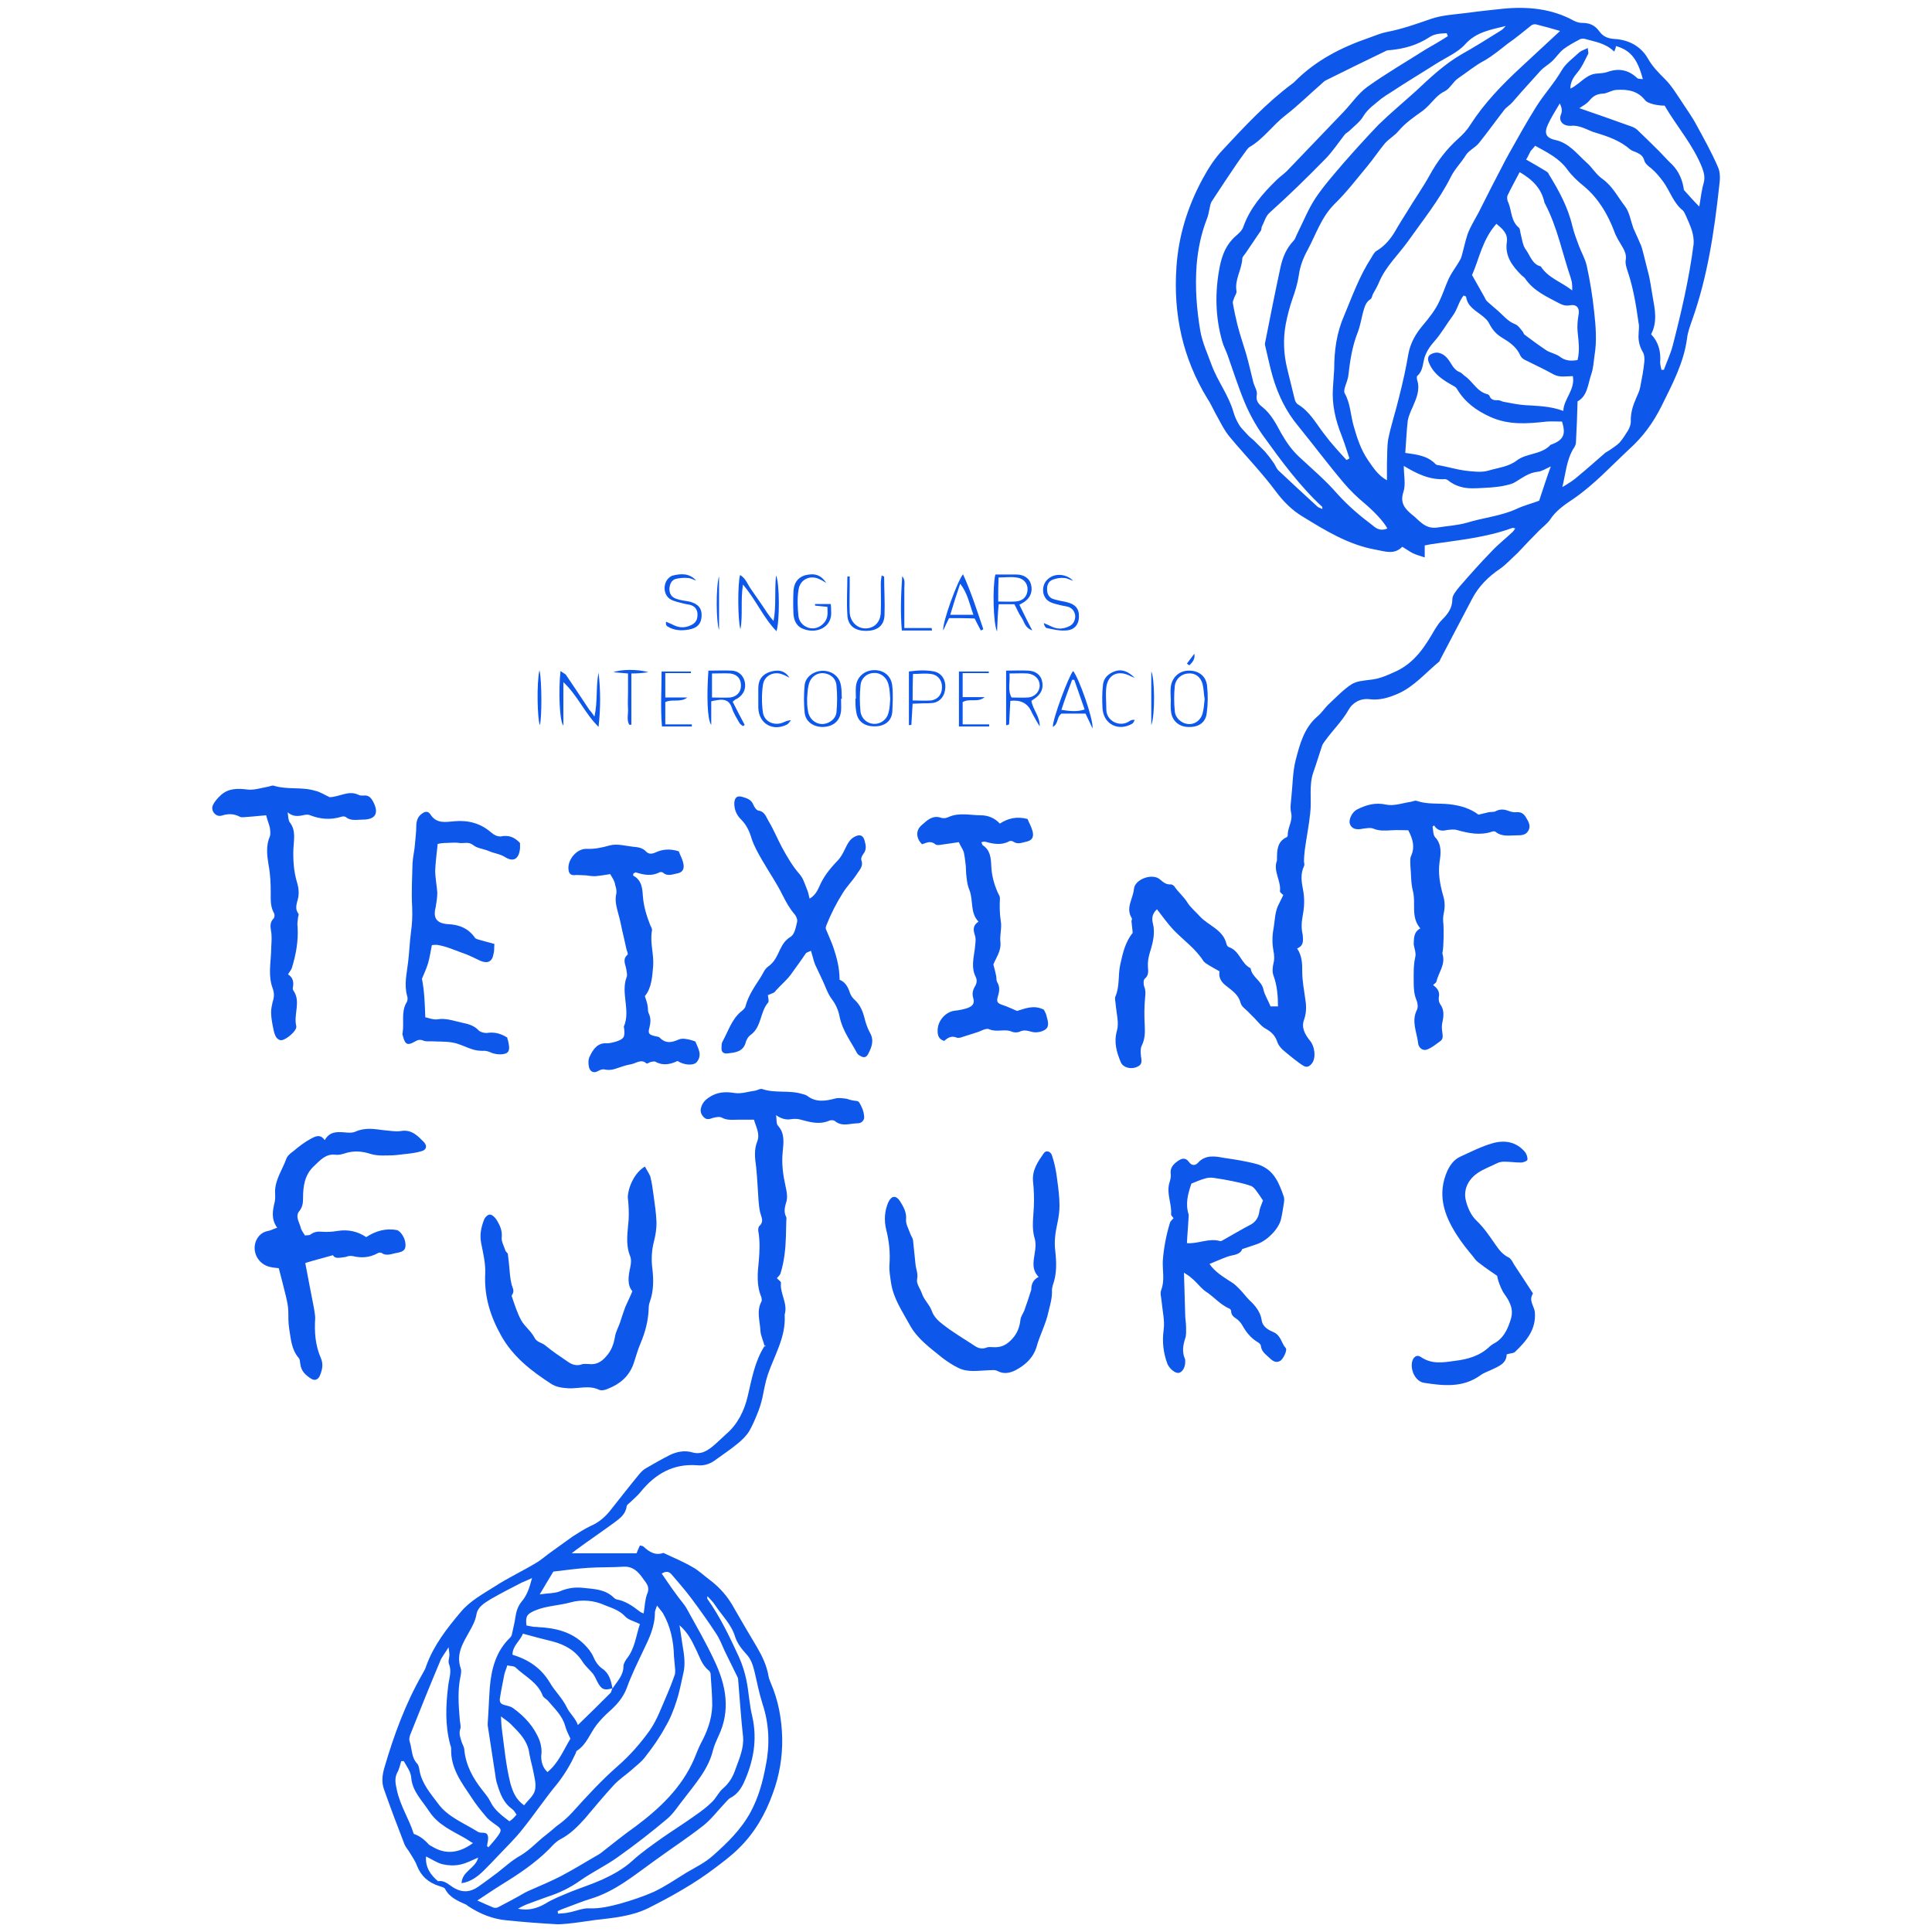 <?xml version="1.0" encoding="UTF-8"?>
<svg id="info" xmlns="http://www.w3.org/2000/svg" viewBox="0 0 156 156">
  <defs>
    <style>
      .cls-1 {
        fill: #0e57eb;
      }
    </style>
  </defs>
  <path class="cls-1" d="M104.72,76.56c.43,.63,.43,1.27,.43,1.9,0,.7,.13,1.4,.23,2.1,.1,.57,.13,1.14-.07,1.74-.27,.67,.07,1.24,.47,1.74,.37,.43,.5,1.34,.17,1.8-.2,.27-.43,.4-.73,.2-.23-.13-.47-.33-.7-.5-.33-.27-.67-.53-.97-.8-.17-.17-.33-.37-.4-.57-.17-.53-.47-.84-.94-1.1-.37-.2-.6-.53-.9-.84l-.43-.43c-.23-.27-.63-.5-.7-.8-.17-.67-.67-1-1.14-1.37-.4-.3-.67-.67-.57-1.2-.3-.17-.6-.33-.87-.5-.17-.1-.33-.2-.43-.33-.63-1-1.6-1.67-2.41-2.51-.47-.5-.9-1.1-1.34-1.67-.3,.27-.47,.63-.33,1.14,.2,.77,0,1.57-.23,2.3-.13,.43-.2,.8-.17,1.24,.03,.33,.07,.67-.27,.94-.1,.1-.1,.43-.03,.63,.13,.3,.1,.6,.07,.9-.07,.73-.07,1.47-.03,2.2,.03,.57,.03,1.1-.23,1.64-.13,.23-.1,.6-.07,.9,.1,.53,.03,.7-.4,.87-.5,.17-1.07,0-1.24-.43-.33-.8-.57-1.6-.3-2.54,.17-.6-.03-1.34-.1-2.04,0-.23-.1-.5-.03-.7,.37-.84,.2-1.74,.4-2.61,.2-.94,.43-1.84,1-2.54-.03-.33-.07-.63-.1-.94,0-.07,.07-.17,.03-.23-.53-.84,.1-1.57,.17-2.37s1.5-1.3,2.1-.77c.27,.23,.5,.43,.87,.4,.1,0,.2,.07,.27,.13,.33,.5,.8,.87,1.1,1.37,.23,.37,.67,.73,.97,1.07,.7,.77,1.9,1.07,2.17,2.27,.03,.1,.1,.2,.2,.23,.87,.3,.97,1.34,1.74,1.7,.1,.73,.9,1,1.04,1.74,.1,.43,.37,.84,.57,1.34h.6c0-.84-.07-1.7-.37-2.51-.1-.27-.07-.63,0-.94,.1-.37,.07-.7,0-1.07-.1-.53-.1-1.14,0-1.7,.13-.7,.1-1.44,.47-2.1,.1-.2,.2-.4,.33-.67-.07-.07-.27-.2-.27-.3,.1-.84-.53-1.57-.27-2.41,.03-.03,.03-.1,.03-.17,0-.7,0-1.44,.8-1.8,.03-.03,.07-.1,.07-.13-.03-.63,.43-1.17,.27-1.84-.1-.43,0-.9,.03-1.34,.1-.97,.1-1.94,.33-2.87,.33-1.27,.67-2.61,1.74-3.54,.37-.3,.63-.73,.97-1.04,.57-.53,1.14-1.14,1.8-1.57,.4-.27,1-.3,1.5-.37,.8-.07,1.47-.4,2.2-.73,1.47-.73,2.27-2,3.04-3.34,.17-.27,.33-.53,.57-.77,.47-.47,.84-.94,.84-1.67,0-.33,.33-.7,.57-1,.84-.97,1.7-1.94,2.61-2.87,.53-.57,1.14-1.04,1.7-1.57,.07-.07,.13-.17,.2-.27-.13-.03-.2-.07-.27-.03-2.1,.77-4.31,.97-6.51,1.3-.17,.03-.37,.07-.53,.1v.97c-.37-.13-.67-.2-.94-.33s-.53-.33-.87-.53c-.67,.67-1.37,.37-2.17,.23-2.2-.4-4.04-1.54-5.88-2.67-.84-.5-1.54-1.2-2.14-2-1.14-1.54-2.44-2.87-3.67-4.34-.53-.6-.87-1.37-1.27-2.07-.2-.37-.37-.77-.6-1.1-2-3.27-2.77-6.81-2.51-10.62,.17-2.54,.9-4.88,2.1-7.11,.47-.87,1-1.7,1.67-2.4,1.74-1.87,3.51-3.77,5.58-5.31,.1-.07,.17-.13,.23-.2,1.7-1.7,3.74-2.74,5.98-3.51,.47-.17,.94-.37,1.44-.47,1.2-.23,2.34-.63,3.51-1.04,.94-.33,1.97-.37,2.97-.5,.94-.13,1.9-.23,2.84-.33,2-.2,3.97-.03,5.78,.97,.2,.1,.43,.17,.67,.17,.57,0,1,.17,1.37,.67,.3,.43,.7,.6,1.27,.63,1.1,.07,2.07,.57,2.64,1.54,.37,.67,.87,1.17,1.4,1.7,.5,.5,.87,1.1,1.27,1.7,.43,.67,.9,1.3,1.27,2,.6,1.1,1.24,2.24,1.74,3.41,.2,.43,.17,1,.1,1.5-.4,3.67-.94,7.32-2.17,10.79-.17,.5-.37,1-.43,1.54-.27,2-1.2,3.71-2.07,5.48-.67,1.34-1.5,2.47-2.61,3.47-1.47,1.37-2.84,2.87-4.51,4.01-.7,.47-1.4,.94-1.87,1.67-.23,.33-.6,.6-.9,.9-.57,.57-1.14,1.17-1.7,1.77-.47,.43-.9,.9-1.4,1.27-1,.67-1.8,1.47-2.34,2.54-.84,1.6-1.67,3.17-2.51,4.78-.03,.07-.07,.17-.1,.2-1.1,.9-2.04,2.04-3.37,2.61-.7,.3-1.44,.53-2.24,.43-.77-.1-1.4,.3-1.7,.84-.53,.94-1.3,1.67-1.9,2.51-.1,.13-.23,.3-.27,.47-.23,.67-.43,1.37-.67,2.04-.4,1.1-.13,2.27-.27,3.37-.1,.97-.3,1.94-.43,2.91-.03,.3-.07,.63-.07,.94,0,.13,.07,.27,0,.4-.3,.63-.2,1.27-.07,1.94s.1,1.37-.03,2.04c-.1,.53-.13,1.04,0,1.57,.03,.47,.1,.87-.47,1.1Zm4.01-39.42c.07-.03,.17-.1,.23-.13-.2-.6-.4-1.24-.63-1.84-.5-1.24-.8-2.54-.7-3.87,.03-.5,.07-1,.1-1.5,0-1.5,.2-2.94,.8-4.31,.67-1.6,1.24-3.21,2.2-4.68,.13-.23,.27-.5,.5-.6,.63-.4,1.07-.94,1.44-1.57,.3-.53,.63-1.04,.94-1.54,.6-1,1.27-1.94,1.84-2.97,.6-1.1,1.34-2.07,2.27-2.91,.37-.33,.73-.7,1-1.14,1.14-1.77,2.57-3.24,4.08-4.64,1.04-.97,2.1-1.94,3.17-2.94-.67-.2-1.3-.37-1.94-.53-.1-.03-.27,0-.37,.07-.63,.5-1.27,1.04-1.94,1.5-.6,.47-1.2,.97-1.84,1.34-.77,.4-1.44,.97-2.14,1.44-.4,.27-.67,.84-1.07,1.04-.57,.27-.9,.73-1.3,1.14-.13,.13-.3,.3-.47,.43-.7,.5-1.4,.97-1.97,1.64-.3,.37-.77,.63-1.1,1-.5,.6-.94,1.27-1.44,1.87-.87,1.04-1.67,2.1-2.64,3.04-1.07,1.07-1.5,2.47-2.17,3.71-.33,.6-.6,1.27-.7,2-.1,.67-.3,1.34-.53,1.97-.23,.67-.4,1.34-.53,2-.23,1.24-.17,2.47,.13,3.67,.2,.8,.4,1.64,.6,2.44,.03,.13,.13,.3,.23,.37,.97,.57,1.47,1.54,2.14,2.4,.57,.77,1.2,1.44,1.8,2.1ZM130.31,4.14c-.7-.67-1.54-.77-2.34-1-.13-.03-.33-.03-.47,.07-.43,.23-.87,.47-1.27,.77-.33,.27-.57,.63-.84,.9-.3,.3-.67,.5-.97,.8-.53,.57-1.04,1.17-1.57,1.74-.23,.27-.5,.57-.73,.84-.2,.23-.5,.4-.67,.63-.7,.9-1.34,1.8-2.04,2.67-.3,.37-.84,.6-1.07,1-.37,.6-.87,1.07-1.2,1.74-.94,1.87-2.27,3.51-3.47,5.21-.77,1.07-1.77,2-2.3,3.24-.13,.33-.33,.67-.5,.97-.07,.13-.1,.37-.2,.43-.43,.27-.5,.7-.63,1.14-.13,.53-.23,1.1-.43,1.6-.43,1.1-.6,2.24-.73,3.37-.03,.37-.2,.7-.3,1.07-.03,.13-.07,.33,0,.43,.47,.84,.47,1.77,.73,2.67,.27,.94,.57,1.87,1.14,2.71,.4,.57,.8,1.24,1.54,1.64v-1.34c.03-.67,0-1.34,.1-1.97,.23-1.14,.6-2.24,.87-3.37,.3-1.17,.57-2.37,.77-3.57,.17-.87,.6-1.6,1.14-2.24,.53-.63,1.04-1.27,1.37-2,.27-.57,.47-1.2,.73-1.77,.2-.43,.5-.84,.77-1.27,.1-.17,.23-.37,.27-.53,.17-.6,.3-1.24,.5-1.84,.23-.6,.57-1.14,.87-1.7,.7-1.4,1.4-2.77,2.14-4.18,.1-.17,.17-.33,.27-.5,.73-1.3,1.47-2.64,2.27-3.91,.63-1,1.44-1.87,2.04-2.91,.33-.57,.94-1,1.44-1.47,.17-.13,.4-.2,.67-.33,0,.23,.07,.37,.03,.47-.27,.5-.5,1.07-.87,1.5-.33,.4-.57,.77-.57,1.3,.27-.1,.43-.27,.63-.4,.43-.33,.84-.73,1.4-.8,.3-.03,.63-.03,.94-.13,.9-.33,1.7-.2,2.41,.47,.1,.1,.27,.07,.47,.1-.43-1.64-1-2.34-2.17-2.67,0,.13-.07,.27-.13,.43Zm-4.18,29.9c-.4,0-.84-.03-1.24,0-1.54,.17-3.04,.3-4.54-.37-1.17-.53-2.07-1.2-2.71-2.27-.07-.13-.2-.2-.33-.27-.77-.43-1.47-.87-1.87-1.7-.13-.27-.2-.53-.03-.73,.13-.13,.4-.23,.6-.23,.57,.03,.9,.47,1.14,.87,.2,.33,.4,.6,.77,.73,.13,.07,.23,.2,.37,.3,.63,.43,.97,1.27,1.84,1.47,.03,0,.1,.07,.13,.1,.1,.33,.37,.4,.7,.37,.13,0,.3,.1,.43,.13,.57,.1,1.14,.23,1.7,.27,1.04,.07,2.07,.07,3.14,.47,.03-.97,.97-1.7,.77-2.81-.53,0-1.04,.13-1.54-.13-.77-.43-1.57-.8-2.37-1.2-.13-.07-.27-.2-.33-.33-.3-.7-.9-1.1-1.47-1.44-.5-.3-.8-.67-1.04-1.14-.13-.27-.3-.4-.53-.6-.53-.43-1.24-.77-1.34-1.57,0-.03-.07-.03-.2-.1-.4,.5-.5,1.14-.9,1.67-.5,.67-.9,1.4-1.47,2.04-.33,.37-.63,.8-.8,1.34-.13,.5-.13,1.07-.57,1.44-.07,.07-.03,.27,0,.37,.23,.77-.07,1.44-.37,2.14-.17,.37-.33,.73-.4,1.1-.1,.87-.13,1.74-.2,2.61,.87,.13,1.77,.2,2.44,.9,.07,.07,.2,.1,.3,.1,.7,.13,1.37,.33,2.07,.43,.63,.07,1.34,.17,1.9,0,.77-.23,1.6-.3,2.27-.8,.8-.63,2-.47,2.74-1.27,0-.03,.03-.03,.07-.03,.97-.37,1.2-.8,.87-1.84ZM116.91,2.91c-.03-.07-.07-.17-.1-.23-.47,.03-.97,.03-1.4,.33-.97,.63-2.04,.94-3.21,1.04-.13,0-.27,.03-.37,.1-1.6,.77-3.17,1.54-4.78,2.34-.13,.07-.27,.2-.37,.3-.97,.84-1.87,1.74-2.87,2.51-1.04,.8-1.77,1.9-2.91,2.57-.2,.13-.33,.4-.5,.6-.17,.23-.33,.47-.5,.7-.7,1.04-1.4,2.07-2.07,3.11-.1,.17-.13,.4-.17,.6-.07,.27-.1,.53-.2,.77-.47,1.2-.73,2.44-.84,3.77-.13,1.8,0,3.54,.3,5.31,.17,.94,.57,1.8,.9,2.71,.47,1.3,1.37,2.44,1.77,3.81,.1,.37,.27,.73,.47,1.07,.17,.27,.4,.47,.6,.7,.17,.2,.37,.37,.57,.53,.3,.3,.6,.6,.9,.9,.23,.27,.47,.57,.67,.87,.17,.2,.23,.47,.43,.67,1.04,.97,2.07,1.94,3.14,2.91,.1,.1,.27,.13,.4,.2v-.17c-1.84-1.7-3.31-3.71-4.78-5.75-.57-.8-1.07-1.7-1.47-2.64-.53-1.27-.94-2.57-1.4-3.87-.13-.37-.33-.73-.43-1.1-.57-2-.6-4.01-.2-6.05,.2-.97,.53-1.8,1.3-2.47,.23-.2,.5-.43,.6-.73,.53-1.5,1.54-2.67,2.67-3.77,.27-.27,.57-.47,.84-.73,1.54-1.6,3.07-3.21,4.61-4.81,.63-.67,1.17-1.47,1.9-2,1.54-1.1,3.17-2.04,4.74-3.04,.57-.33,1.17-.67,1.74-1.04Zm6.35,9.99c.57,.33,1.1,.63,1.6,.94,.1,.07,.17,.13,.2,.23,.8,1.3,1.54,2.64,1.9,4.18,.13,.53,.33,1.07,.53,1.6,.2,.53,.5,1.04,.63,1.6,.27,1.24,.47,2.47,.6,3.71,.13,1.17,.23,2.37,.03,3.54-.07,.53-.1,1.07-.27,1.54-.27,.8-.3,1.74-1.1,2.17-.03,1.17-.07,2.24-.13,3.31,0,.17-.1,.37-.2,.5-.57,.94-.63,2.04-.9,3.11,.47-.27,.94-.57,1.3-.9,.73-.6,1.44-1.24,2.17-1.87,.1-.07,.23-.13,.33-.2,.27-.2,.57-.37,.8-.6,.27-.3,.5-.67,.73-1.04,.1-.2,.2-.43,.2-.67-.03-.7,.17-1.3,.43-1.9,.13-.3,.27-.57,.33-.9,.13-.67,.27-1.37,.33-2.04,.03-.27,0-.6-.13-.8-.27-.47-.37-.94-.33-1.44,0-.3,.07-.6,0-.87-.2-1.44-.43-2.87-.9-4.24-.1-.3-.2-.63-.13-.94,.03-.37-.07-.6-.23-.9-.27-.47-.57-.9-.73-1.4-.53-1.37-1.27-2.61-2.41-3.57-.5-.4-.97-.84-1.34-1.34-.67-.94-1.64-1.4-2.61-1.94-.13,.17-.27,.3-.37,.43-.13,.23-.2,.43-.37,.7Zm-11.22,29.8c-.33-.63-1.17-1.47-1.84-2.04-.6-.5-1.2-1.07-1.7-1.67-1.27-1.5-2.44-3.07-3.67-4.58-1-1.2-1.64-2.54-2.07-4.01-.23-.8-.4-1.64-.6-2.47-.03-.1-.03-.2,0-.3,.4-2.04,.8-4.04,1.24-6.08,.17-.77,.47-1.5,1.04-2.1,.17-.17,.2-.4,.33-.63,.47-.94,.87-1.94,1.44-2.81,.67-1,1.47-1.9,2.27-2.84,.94-1.07,1.87-2.1,2.84-3.11,.97-.94,2-1.8,3.01-2.71,1.14-1.07,2.27-2.14,3.64-2.94,1.07-.6,2.14-1.27,3.21-1.94,.17-.1,.27-.23,.4-.37-1.2,.3-2.37,.47-3.27,1.47-.6,.67-1.54,1.07-2.34,1.57-1.2,.77-2.44,1.5-3.64,2.3-.27,.17-.53,.33-.8,.53-.5,.43-1.07,.8-1.44,1.4-.27,.47-.73,.8-1.14,1.2-.1,.1-.27,.17-.37,.3-.53,.67-1,1.4-1.6,2-1.44,1.47-2.91,2.91-4.44,4.28-.37,.33-.43,.73-.63,1.1-.07,.1-.03,.27-.1,.37-.4,.6-.8,1.17-1.2,1.77-.1,.17-.27,.3-.3,.47-.03,.9-.63,1.7-.47,2.64,.03,.17-.1,.33-.17,.5-.03,.13-.13,.3-.13,.43,.1,.6,.23,1.2,.37,1.77,.2,.8,.47,1.57,.7,2.34,.23,.8,.4,1.57,.6,2.37,.1,.33,.33,.67,.27,.97-.1,.5,.17,.77,.47,1,.7,.57,1.1,1.37,1.5,2.1,.4,.7,.84,1.34,1.44,1.9,1.04,.97,2.14,1.9,3.07,2.97,.87,.97,1.84,1.8,2.87,2.57,.37,.33,.73,.47,1.24,.23Zm13.9-34.34c-.37,.63-.7,1.14-.94,1.67-.33,.7-.2,1.1,.57,1.27,1.1,.23,1.74,1.1,2.51,1.8,.47,.4,.8,1,1.3,1.34,.84,.6,1.27,1.5,1.87,2.27,.33,.47,.43,1.14,.63,1.7,.17,.4,.37,.8,.53,1.2,.07,.13,.13,.27,.17,.43,.17,.6,.3,1.2,.47,1.84,.2,.7,.27,1.4,.4,2.1,.17,.97,.4,2-.13,3.01,.6,.63,.8,1.4,.73,2.27,0,.2,.07,.4,.1,.6h.2c.23-.63,.53-1.27,.7-1.9,.7-2.71,1.34-5.44,1.7-8.25,.03-.33-.03-.73-.13-1.07-.13-.43-.33-.84-.5-1.24-.07-.13-.13-.3-.23-.4-.77-.6-1.04-1.57-1.6-2.34-.3-.4-.6-.77-1-1.1-.23-.17-.47-.37-.53-.63-.1-.33-.3-.47-.57-.6-.2-.1-.4-.13-.57-.27-.8-.7-1.77-1.04-2.77-1.34-.37-.1-.73-.3-1.1-.43-.3-.1-.6-.17-.9-.13-.63,.03-1.04-.37-.8-.94,.1-.27,.07-.5-.1-.87Zm1.44,20.71c.2-.8,.07-1.57,0-2.34-.03-.4,0-.84,.07-1.24,.13-.57-.1-.94-.67-.84-.37,.07-.63-.03-.9-.17-1-.53-2.07-1-2.74-2-.07-.1-.2-.17-.3-.27-.73-.73-1.34-1.54-1.17-2.67,.1-.7-.37-1.07-.84-1.47-1.14,1.27-1.4,2.87-1.97,4.14,.4,.7,.7,1.24,1,1.77,.07,.13,.13,.3,.27,.4,.4,.37,.8,.67,1.17,1.04,.33,.33,.63,.6,1.07,.77,.23,.1,.4,.37,.57,.57,.07,.07,.07,.2,.17,.27,.57,.43,1.17,.87,1.77,1.27,.33,.2,.77,.27,1.07,.5,.43,.33,.87,.37,1.44,.27Zm-14.03,8.55c0,.77,.17,1.5-.03,2.1-.3,.9,.13,1.37,.7,1.84,.27,.2,.5,.47,.77,.67,.37,.3,.77,.43,1.24,.37,.8-.13,1.64-.17,2.44-.4,1.3-.4,2.71-.53,3.97-1.1,.63-.3,1.34-.47,1.84-.67,.33-1,.6-1.84,.94-2.77-.43,.2-.73,.4-1.04,.43-.73,.07-1.27,.5-1.84,.84-.27,.17-.63,.23-.94,.3-.33,.07-.67,.1-1,.13-.5,.03-1.04,.07-1.54,.07-.73,0-1.4-.2-1.97-.67-.07-.03-.13-.07-.2-.07-1.27,.07-2.27-.43-3.34-1.07Zm14.16-28.89c1.44,.5,2.81,.97,4.18,1.47,.2,.07,.4,.17,.53,.3,.6,.57,1.17,1.14,1.74,1.7,.33,.33,.67,.73,1.04,1.07,.6,.6,.87,1.34,.97,2.07,.4,.43,.73,.84,1.24,1.34,.13-.8,.2-1.4,.37-1.97,.1-.43,0-.77-.13-1.14-.73-1.87-2.07-3.37-3.04-5.04-.67,0-1.4-.2-1.57-.43-.6-.77-1.4-.9-2.34-.84-.4,.03-.73,.3-1.1,.3-.47,.03-.77,.2-1.07,.57-.23,.27-.5,.4-.8,.6Zm-4.81,5.18c-.33,.63-.67,1.24-.97,1.87-.07,.17-.03,.43,.07,.6,.27,.67,.2,1.47,.84,2,.1,.1,.1,.3,.13,.43,.13,.47,.17,1.04,.47,1.4,.33,.47,.5,1.14,1.17,1.3,.6,.94,1.64,1.24,2.54,1.94,0-.3,0-.47-.03-.67-.03-.13-.07-.27-.1-.37-.67-1.97-1.07-4.04-2.04-5.91-.03-.03-.03-.1-.07-.13-.23-1.14-.97-1.87-2-2.47Z"/>
  <path class="cls-1" d="M61.73,108.66c-.1-.4-.3-.8-.33-1.2-.03-.77-.33-1.57,.07-2.34,.07-.1,.03-.27,0-.4-.4-.94-.3-1.94-.2-2.91,.07-.8,.1-1.57-.03-2.34-.03-.13-.03-.37,.07-.47,.4-.37,.17-.7,.07-1.1-.07-.3-.1-.6-.13-.94-.07-.94-.1-1.84-.2-2.77-.1-.7-.17-1.37,.1-2.04,.23-.6-.1-1.14-.27-1.74h-1.3c-.43,0-.87,.07-1.3-.17-.2-.1-.5-.03-.73,.03-.27,.1-.5,.17-.73-.07s-.3-.5-.2-.8c.1-.33,.3-.57,.6-.77,.67-.47,1.37-.5,2.14-.37,.53,.07,1.1-.13,1.64-.2,.17-.03,.37-.17,.53-.13,1.07,.37,2.17,.07,3.24,.4,.13,.03,.3,.07,.43,.17,.7,.53,1.47,.4,2.24,.2,.23-.07,.5-.03,.77,0,.17,0,.37,.1,.53,.13,.23,.07,.53,.03,.63,.17,.2,.33,.37,.7,.4,1.1,.07,.3-.17,.6-.5,.6-.6,0-1.27,.3-1.84-.17-.1-.1-.37-.1-.5-.03-.8,.33-1.54,.1-2.3-.1-.23-.07-.5-.07-.77-.03q-.6,.1-1.2-.33c.07,.37,0,.7,.17,.87,.57,.63,.43,1.4,.37,2.1-.1,.97,.03,1.87,.23,2.77,.1,.47,.2,.94,.03,1.37-.1,.37-.17,.7,0,1.07,.07,.1,.03,.23,.03,.37,0,.4-.03,.84-.03,1.24-.03,1-.13,2-.43,2.97-.03,.13-.17,.27-.3,.4,.1,.13,.33,.27,.33,.37-.1,.87,.57,1.67,.3,2.57v.07c.1,1.77-.84,3.24-1.37,4.81-.2,.6-.3,1.24-.43,1.84-.1,.43-.23,.87-.4,1.27-.2,.5-.4,.97-.67,1.44-.23,.37-.57,.7-.9,.97-.6,.5-1.27,.94-1.9,1.4-.43,.3-.9,.43-1.44,.37-1.9-.13-3.34,.7-4.51,2.14-.23,.3-.57,.57-.84,.84-.1,.1-.27,.2-.3,.33-.07,.63-.53,.97-.97,1.3-1,.73-2.04,1.44-3.04,2.17-.13,.1-.23,.17-.43,.33h5.24c.07-.2,.17-.4,.27-.63,.13,.03,.23,.03,.3,.1,.47,.43,.94,.73,1.6,.5,.77,.37,1.6,.7,2.34,1.14,.5,.27,.94,.7,1.4,1.04,.84,.63,1.5,1.4,2,2.34,.6,1.04,1.2,2.07,1.8,3.07,.43,.73,.8,1.5,.94,2.34,.03,.17,.1,.37,.17,.53,.63,1.44,.9,2.94,.94,4.48,.03,1.54-.23,3.07-.77,4.51-.6,1.67-1.47,3.17-2.74,4.41-.57,.57-1.24,1.07-1.9,1.57-1.67,1.27-3.51,2.3-5.38,3.24-1.34,.67-2.84,.8-4.31,.97-.77,.1-1.5,.23-2.27,.3-.33,.03-.7,.07-1.04,.03-1.27-.07-2.54-.17-3.81-.3-1.17-.1-2.2-.53-3.17-1.17-.03-.03-.07-.07-.13-.1-.67-.3-1.34-.57-1.7-1.27-.07-.13-.3-.17-.47-.23-.87-.27-1.47-.8-1.8-1.64-.13-.37-.37-.7-.57-1.04-.13-.23-.33-.43-.43-.67-.57-1.47-1.14-2.97-1.67-4.48-.2-.57-.13-1.14,.03-1.7,.77-2.64,1.7-5.18,3.07-7.58,.13-.23,.27-.47,.33-.7,.6-1.64,1.64-2.97,2.74-4.28,.77-.94,1.84-1.5,2.84-2.14,1.04-.67,2.17-1.2,3.24-1.84,.47-.27,.9-.67,1.34-.97,.57-.4,1.1-.8,1.67-1.2,.47-.3,.94-.6,1.44-.84,.63-.27,1.14-.7,1.54-1.2,.8-1,1.57-2,2.37-2.97,.17-.2,.37-.4,.57-.5,.63-.37,1.27-.73,1.94-1.07,.57-.27,1.2-.37,1.77-.2,.7,.2,1.17-.1,1.64-.47,.4-.33,.73-.67,1.1-1,.94-.8,1.47-1.9,1.74-3.04,.33-1.4,.57-2.81,1.34-4.04,.17-.03,.13-.03,.07-.07Zm-12.26,27.66c.37-.57,.87-1.04,.87-1.77,0-.2,.13-.4,.23-.57,.7-.84,.77-1.87,1.1-2.84-.43-.23-.94-.33-1.2-.63-.47-.5-1.07-.67-1.64-.9-.87-.4-1.87-.47-2.74-.23-.97,.27-1.97,.27-2.91,.67-.6,.27-.77,.43-.67,1.2,.17,.03,.33,.07,.53,.1,.13,.03,.27,0,.4,.03,1.4,.07,2.71,.37,3.74,1.4,.3,.3,.57,.63,.73,1s.37,.7,.7,.94c.57,.37,.73,.97,.84,1.6-.67,.2-.9,.1-1.24-.57-.1-.2-.2-.43-.33-.6-.27-.33-.6-.6-.84-.97-.57-.9-1.4-1.37-2.41-1.64-.8-.2-1.6-.4-2.41-.63-.2,.57-.84,.97-.84,1.7,1.3,.4,2.3,1.07,3.01,2.24,.4,.7,1,1.24,1.37,2,.23,.5,.73,.9,.9,1.44,.9-.87,1.74-1.7,2.61-2.57,.1-.07,.1-.23,.17-.4Zm-10.92,17.14c.5,.23,.9,.4,1.3,.57,.1,.03,.27,.03,.37-.03,.7-.37,1.4-.73,2.1-1.14,.23-.13,.47-.23,.7-.33,.77-.33,1.54-.67,2.27-1.04,.94-.5,1.84-1.04,2.74-1.57,.17-.1,.37-.2,.53-.33,.9-.7,1.8-1.44,2.74-2.1,1.97-1.47,3.74-3.14,4.74-5.44,.17-.4,.33-.84,.53-1.24,.53-.97,.9-1.97,.94-3.07,0-.84-.07-1.67-.13-2.54,0-.13-.07-.27-.17-.33-.57-.47-.73-1.14-1.04-1.74-.3-.63-.6-1.27-1.3-1.9,.1,.63,.17,1.1,.23,1.54,.13,.77,.27,1.57,.07,2.37-.17,.73-.3,1.47-.53,2.17-.23,.73-.53,1.5-.94,2.17-.43,.8-.97,1.57-1.54,2.3-.33,.47-.8,.8-1.24,1.2-.47,.4-.97,.73-1.37,1.17-.8,.87-1.57,1.8-2.34,2.71-.57,.63-1.17,1.24-1.94,1.64-.2,.1-.4,.27-.57,.43-1.07,1.17-2.37,2.1-3.71,2.94-.77,.47-1.57,1-2.47,1.6Zm14.5-23.82c-.1,.3-.17,.43-.17,.57,0,1.14-.47,2.1-.94,3.07-.47,1-.97,2-1.34,3.04-.3,.77-.8,1.34-1.4,1.87-.37,.33-.73,.7-1.04,1.1-.53,.7-.8,1.57-1.57,2.07-.07,.03-.07,.13-.1,.2-.4,.87-.87,1.67-1.47,2.44-1,1.2-1.87,2.51-2.84,3.71-.57,.73-1.24,1.37-1.87,2.04-.4,.43-.8,.84-1.2,1.24-.5,.5-1.04,.94-1.84,1.07,.03-.97,1.14-1.2,1.34-2.07-.53,.23-.97,.47-1.47,.57-.47,.1-.97,.07-1.4-.03-.43-.1-.87-.4-1.34-.63-.07,.87,.37,1.5,.97,2,.57-.1,.9,.33,1.34,.57,.67,.37,1.27,.3,1.87-.1,.53-.37,1.07-.77,1.6-1.17,.6-.47,1.17-1,1.84-1.37,.8-.47,1.37-1.14,2.07-1.67,.3-.23,.57-.47,.84-.7,.47-.33,.9-.7,1.3-1.14,1.17-1.3,2.34-2.57,3.64-3.71,1-.87,1.87-1.87,2.61-2.91,.6-.87,.97-1.94,1.4-2.91,.2-.47,.4-.97,.57-1.47,.07-.13,.07-.3,.07-.47-.03-.37-.07-.73-.1-1.1-.03-1.24-.27-2.41-.9-3.51-.1-.13-.23-.3-.47-.6Zm-8.02,24.68c0,.07,.03,.13,.03,.2,.3-.03,.6-.03,.87-.1,.57-.1,1.14-.37,1.7-.33,.84,.03,1.64-.17,2.41-.37,.94-.27,1.87-.57,2.77-.97,.9-.43,1.74-1,2.61-1.54,.73-.43,1.5-.8,2.14-1.37,1.17-1.04,2.27-2.1,3.04-3.51,.67-1.24,1-2.51,1.24-3.81,.33-1.64,.27-3.31-.27-4.94-.27-.84-.43-1.7-.63-2.54-.13-.53-.27-1.04-.67-1.47-.37-.4-.73-.87-.9-1.37-.3-1.04-1.07-1.74-1.64-2.61-.17-.27-.4-.47-.6-.7-.03,.1-.03,.2,0,.23,1.04,1.47,1.8,3.07,2.54,4.68,.27,.6,.47,1.24,.6,1.87,.2,.97,.23,1.94,.47,2.91,.43,1.9,.1,3.67-.7,5.41-.23,.47-.53,.9-1.04,1.17-.2,.1-.33,.3-.5,.47-.57,.6-1.07,1.27-1.7,1.77-1.27,1-2.61,1.87-3.94,2.84-1.64,1.17-3.17,2.47-5.14,3.07-.67,.2-1.3,.47-1.94,.7-.2,.07-.47,.17-.73,.3Zm-3.31-7.78c-.13-.2-.23-.37-.37-.47-.7-.5-.97-1.24-1.2-2-.1-.27-.13-.57-.17-.84-.2-1.3-.4-2.61-.6-3.91v-.17c.07-.97,.1-1.94,.17-2.91,.13-1.5,.5-2.91,1.64-4.01,.07-.07,.1-.13,.13-.2,.1-.5,.23-.97,.3-1.47,.07-.47,.2-.87,.5-1.24,.43-.5,.63-1.1,.84-1.9-.37,.17-.6,.27-.84,.37-.84,.43-1.7,.87-2.51,1.34-.47,.3-1.04,.6-1.14,1.24-.1,.53-.33,.94-.57,1.37-.5,.9-1.1,1.8-.7,2.97,.07,.17,.03,.37,0,.57-.27,1.2-.17,2.44-.07,3.64,.03,.23,.1,.5,.03,.7-.13,.4,.03,.73,.13,1.07,.07,.2,.2,.4,.2,.6,.13,1.27,.7,2.3,1.47,3.27,.23,.3,.47,.57,.63,.9,.33,.7,.94,1.14,1.54,1.6,.23-.13,.4-.33,.57-.53Zm.1,7.58c.8,.17,1.5,0,2.2-.4,.63-.4,1.37-.67,2.07-.97,.84-.33,1.67-.6,2.51-.97,.87-.4,1.74-.87,2.47-1.54,.77-.7,1.6-1.27,2.44-1.87,.87-.6,1.77-1.17,2.61-1.77,.47-.33,.94-.67,1.34-1.07,.37-.33,.57-.84,.94-1.14,.5-.43,.8-.97,1-1.57,.3-.84,.67-1.64,.6-2.57-.17-1.54-.27-3.11-.4-4.64,0-.17-.13-.33-.2-.5-.3-.6-.57-1.17-.87-1.77-.23-.5-.43-1.04-.73-1.47-.63-.97-1.3-1.9-2-2.84-.5-.67-1.04-1.27-1.57-1.9-.2-.23-.43-.3-.8-.07,.4,.57,.77,1.14,1.17,1.67,.27,.4,.6,.73,.84,1.14,.77,1.4,1.57,2.77,2.24,4.21,.94,1.97,1.34,4.01,.33,6.11-.17,.37-.33,.73-.43,1.1-.37,1.57-1.44,2.74-2.37,3.97-.43,.53-.8,1.14-1.3,1.57-1.3,1.1-2.64,2.14-4.01,3.11-.97,.7-2.04,1.2-3.04,1.9-.8,.57-1.67,1-2.61,1.3-.57,.2-1.1,.4-1.64,.6-.27,.1-.53,.23-.77,.37Zm-2.47-5.04s.07,.07,.1,.07c.23-.27,.47-.53,.7-.84,.4-.53,.37-.63-.17-1-.27-.2-.57-.4-.77-.67-.4-.47-.8-.97-1.14-1.5-.8-1.2-1.7-2.37-1.64-3.94,0-.1-.03-.2-.07-.3-.43-1.57-.37-3.17-.17-4.78,.07-.6,.3-1.14,.07-1.74-.1-.23,.03-.53,.03-.77,0-.13-.03-.27-.07-.6-.3,.5-.57,.8-.7,1.17-.8,1.9-1.57,3.81-2.34,5.75-.1,.2-.17,.5-.1,.7,.2,.6,.13,1.27,.6,1.77,.13,.13,.17,.4,.2,.6,.2,1.04,.9,1.84,1.5,2.64,.77,1.07,2.1,1.57,3.21,2.27,.27,.17,.7-.07,.8,.33,.07,.23-.03,.53-.07,.84Zm4.84-5.98c.9-.73,1.3-1.77,1.87-2.71-.17-.37-.33-.67-.43-1.04-.23-.84-.87-1.4-1.4-2.04-.13-.13-.33-.23-.4-.37-.4-1.1-1.44-1.57-2.2-2.3-.13-.13-.4-.1-.67-.17-.07,.27-.17,.47-.23,.7-.13,.67-.27,1.34-.37,2-.03,.3,.1,.43,.37,.5,.23,.07,.47,.1,.67,.23,.97,.7,1.74,1.54,2.17,2.64,.13,.37,.2,.84,.13,1.24,0,.53,.13,.94,.5,1.3Zm-.6-14.36c.6-.1,1.14-.07,1.57-.23,.63-.27,1.2-.37,1.9-.3,.9,.1,1.8,.1,2.51,.8,.07,.07,.13,.1,.2,.13,.73,.13,1.3,.53,1.87,.97,.07,.07,.17,.1,.33,.17,.1-.57,.1-1.07,.27-1.54,.2-.43,.1-.73-.17-1.07-.13-.17-.23-.33-.37-.5-.33-.4-.7-.67-1.27-.67-1,.07-2,.03-3.01,.1-.97,.07-1.9,.2-2.74,.3-.4,.67-.73,1.2-1.1,1.84Zm-10.99,13.46h-.2c-.1,.33-.17,.67-.33,.94-.23,.47-.13,.9-.03,1.37,.27,1.3,1,2.37,1.37,3.57q.63,.2,1.2,.84c.07,.07,.17,.13,.27,.17,1.07,.67,2.17,.57,3.31-.27-.2-.1-.37-.23-.53-.33-1.07-.63-2.27-1.1-3.01-2.24-.57-.87-1.34-1.6-1.44-2.67-.03-.53-.37-.94-.6-1.37Zm9.72,3.57c.33-.43,.77-.77,.87-1.2,.13-.47-.03-1.04-.13-1.54-.07-.4-.2-.8-.27-1.2-.07-.27-.07-.5-.17-.77-.27-.77-.84-1.3-1.4-1.87-.2-.2-.43-.33-.77-.6,.03,.47,.03,.73,.07,1,.2,1.5,.33,2.97,.7,4.44,.2,.67,.43,1.27,1.1,1.74Z"/>
  <path class="cls-1" d="M26.89,101.35c-.8,.23-1.5,.4-2.24,.63,.23,1.27,.47,2.44,.7,3.64,.03,.27,.1,.53,.1,.8-.07,1.14,0,2.2,.47,3.27,.2,.47,.1,.94-.1,1.4-.13,.3-.4,.43-.7,.23-.43-.27-.8-.6-.87-1.17-.03-.17-.03-.4-.13-.5-.6-.7-.63-1.54-.77-2.37-.07-.47-.07-.9-.07-1.34s-.1-.87-.2-1.3c-.17-.73-.37-1.44-.57-2.24-.2-.03-.43-.03-.7-.1-.94-.2-1.5-1.2-1.14-2.1,.17-.4,.47-.7,.94-.8,.23-.03,.47-.17,.77-.27-.5-.7-.37-1.37-.2-2.07,.07-.3,.03-.6,.03-.9,.03-.94,.6-1.74,.9-2.57,.07-.23,.33-.47,.57-.63,.43-.37,.9-.73,1.4-1,.37-.2,.77-.43,1.14,.1,.4-.7,.97-.67,1.57-.63,.3,.03,.67,.07,.94-.07,.77-.33,1.5-.2,2.27-.1,.43,.03,.9,.13,1.34,.07,.9-.17,1.4,.4,1.9,.9,.27,.3,.2,.63-.23,.73-.57,.17-1.14,.2-1.7,.27-.47,.07-.94,.07-1.4,.07-.33,0-.7-.03-1-.13-.7-.23-1.4-.27-2.1-.03-.23,.07-.47,.13-.7,.1-.8-.1-1.24,.43-1.74,.9-.77,.7-.9,1.64-.9,2.61,0,.37-.03,.7-.3,1.04-.37,.43,.03,.94,.13,1.4,.07,.2,.2,.37,.33,.57,.13-.03,.33,0,.43-.07,.3-.23,.6-.27,.97-.23,.4,.03,.84,0,1.24-.07,.84-.13,1.6,.03,2.3,.5,.77-.5,1.57-.73,2.47-.57,.3,.07,.7,.67,.7,1.14,.03,.43-.13,.6-.67,.7-.43,.07-.87,.3-1.27,0-.07-.03-.23-.03-.3,.03-.67,.37-1.34,.4-2.04,.23-.17-.03-.37,0-.53,.07-.53,.07-.87,.17-1.04-.13Z"/>
  <path class="cls-1" d="M95.6,102.75c.03,1.1,.07,2.27,.1,3.44,0,.3,.07,.63,.07,.94s.03,.67-.07,.94c-.17,.53-.27,1.07-.03,1.64,.03,.03,.03,.1,.03,.17,.03,.47-.2,.9-.5,.97-.3,.07-.77-.33-.94-.73-.33-.9-.43-1.77-.3-2.74,.1-.77-.1-1.54-.17-2.34-.03-.3-.13-.6-.03-.87,.3-.77,.1-1.57,.13-2.34,.07-1.04,.27-2.07,.57-3.07,.03-.13,.17-.27,.3-.4-.07-.1-.2-.2-.2-.3,.07-.87-.4-1.7-.13-2.57,.07-.23,.13-.47,.1-.7-.07-.5,.23-.8,.57-1.04,.3-.2,.6-.33,.9,.07,.23,.33,.53,.3,.73,.07,.6-.67,1.4-.53,2.07-.4,.9,.13,1.84,.27,2.77,.53,.8,.27,1.24,.73,1.6,1.4,.2,.4,.37,.84,.5,1.24,.03,.13,.03,.3,0,.47-.07,.43-.13,.87-.23,1.3-.17,.77-1.07,1.7-1.87,2-.37,.13-.77,.27-1.27,.43-.07,.27-.37,.43-.77,.5-.17,.03-.3,.07-.47,.13-.47,.17-.9,.37-1.4,.57,.43,.63,1.1,1.04,1.77,1.47,.23,.13,.43,.33,.63,.53,.3,.3,.53,.63,.84,.94,.47,.43,.87,.94,.97,1.57,.07,.6,.6,.84,.97,1,.6,.27,.63,.9,.97,1.27,.17,.17-.2,.9-.43,1.04-.33,.2-.6,.03-.84-.2-.3-.3-.67-.5-.73-1,0-.13-.17-.27-.3-.33-.53-.33-.9-.8-1.2-1.34-.1-.17-.23-.33-.4-.47-.23-.17-.5-.3-.5-.67,0-.07-.07-.17-.13-.2-.73-.3-1.24-.94-1.9-1.37-.3-.2-.57-.53-.84-.8-.1-.1-.23-.23-.33-.3-.2-.2-.47-.33-.6-.43Zm6.38-5.81c-.17-.27-.37-.57-.6-.87-.1-.13-.27-.3-.43-.33-.47-.17-.97-.27-1.44-.37-.5-.1-1.04-.2-1.57-.27-.23-.03-.47,0-.67,.07-.37,.1-.73,.27-1.07,.4-.27,.8-.5,1.6-.23,2.47,.03,.1,0,.2,0,.3-.03,.67-.1,1.34-.13,2.04,.9,.07,1.77-.43,2.67-.17,.07,.03,.17-.03,.23-.07,.77-.43,1.5-.87,2.27-1.27,.4-.23,.6-.57,.67-1,.03-.3,.17-.57,.3-.94Z"/>
  <path class="cls-1" d="M62,80.34c.03,.23,.1,.5,.03,.6-.67,.77-.53,1.97-1.4,2.61-.2,.13-.37,.4-.43,.67-.23,.73-.87,.77-1.47,.84-.33,.03-.5-.13-.47-.47,0-.17,0-.33,.07-.47,.47-.84,.73-1.77,1.47-2.41,.17-.13,.37-.3,.4-.47,.23-.87,.73-1.57,1.2-2.3,.2-.3,.33-.7,.63-.9,.53-.37,.73-.9,.97-1.4,.2-.4,.4-.73,.84-1,.33-.2,.43-.8,.53-1.24,.03-.17-.1-.47-.23-.6-.4-.47-.67-.97-.94-1.5-.47-.97-1.1-1.87-1.64-2.81-.33-.57-.67-1.17-.87-1.77-.17-.6-.43-1.14-.87-1.57-.37-.37-.53-.8-.53-1.3,.03-.47,.23-.63,.67-.5,.33,.1,.7,.2,.87,.63,.07,.17,.23,.43,.4,.47,.53,.07,.63,.53,.84,.87,.4,.67,.7,1.4,1.07,2.1,.4,.73,.84,1.5,1.4,2.14,.3,.33,.43,.77,.6,1.2,.1,.23,.17,.5,.23,.8,.4-.23,.6-.57,.77-.94,.33-.8,.84-1.44,1.44-2.07,.3-.3,.5-.67,.67-1.04,.2-.4,.37-.77,.8-.97,.4-.2,.67-.07,.77,.37,.1,.37,.17,.7-.13,1.07-.1,.13-.2,.37-.13,.5,.17,.5-.2,.8-.4,1.14-.33,.5-.77,.94-1.1,1.47-.53,.84-.97,1.7-1.34,2.64-.03,.1-.07,.2-.03,.3,.2,.5,.43,.97,.6,1.47,.27,.8,.5,1.64,.5,2.61,.43,.17,.67,.53,.84,1.07,.07,.2,.23,.43,.4,.57,.43,.4,.63,.9,.77,1.44,.1,.4,.23,.8,.43,1.17,.37,.63,.17,1.17-.13,1.74-.17,.33-.4,.33-.73,.1-.07-.03-.13-.1-.17-.17-.5-.94-1.17-1.8-1.4-2.91-.1-.53-.3-1-.63-1.44-.33-.43-.5-.97-.73-1.47-.2-.43-.43-.9-.63-1.34-.13-.33-.2-.7-.33-1.1-.2,.1-.37,.13-.43,.23-.33,.5-.7,1-1.04,1.47-.4,.63-1,1.07-1.47,1.64-.07,.07-.3,.13-.5,.23Z"/>
  <path class="cls-1" d="M52.08,94.2c.13,.27,.33,.53,.43,.8,.13,.5,.2,1.04,.27,1.57,.1,.7,.2,1.4,.23,2.14,0,.5-.07,1-.2,1.5-.2,.77-.23,1.5-.13,2.27,.1,.87,.1,1.74-.2,2.61-.07,.17-.1,.37-.1,.53-.03,1-.27,1.94-.67,2.87-.23,.53-.37,1.1-.57,1.67-.37,1-1.1,1.6-2.04,1.97-.2,.1-.5,.17-.7,.1-.8-.4-1.67-.1-2.47-.13-.53-.03-1.04-.1-1.44-.37-1.6-1.04-3.07-2.17-4.04-3.91-.87-1.57-1.37-3.17-1.27-5.01,.03-.8-.17-1.64-.33-2.44-.13-.67,0-1.27,.23-1.87,.07-.2,.3-.43,.47-.43s.4,.2,.53,.4c.27,.43,.5,.9,.43,1.47-.03,.33,.2,.7,.3,1.04,.03,.1,.2,.2,.2,.3,.07,.57,.13,1.14,.17,1.67,.03,.27,.07,.53,.13,.77,.07,.27,.27,.53,.03,.84,0,.03-.03,.07-.03,.07,.23,.67,.43,1.34,.77,1.97,.27,.5,.8,.87,1.07,1.4,.2,.4,.6,.4,.87,.63,.6,.5,1.27,.94,1.9,1.37,.3,.2,.67,.3,1.04,.17,.17-.07,.4-.03,.6-.03,.57,.07,1-.17,1.37-.6,.43-.47,.63-1,.73-1.64,.07-.37,.27-.73,.4-1.1,.13-.4,.27-.84,.43-1.27,.17-.4,.37-.77,.57-1.27-.43-.5-.33-1.2-.17-1.94,.07-.3,.1-.67-.03-.94-.37-.97-.17-1.94-.1-2.91,.03-.6,0-1.2-.07-1.8,.03-.8,.53-1.97,1.37-2.47Z"/>
  <path class="cls-1" d="M83.88,103.12c-.6-.6-.43-1.27-.33-1.94,.07-.4,.1-.8,0-1.17-.27-.87-.1-1.74-.07-2.61,.03-.67,0-1.37-.07-2.04-.07-.9,.4-1.57,.87-2.24,.17-.27,.57-.17,.67,.2,.2,.6,.33,1.24,.4,1.84,.1,.73,.2,1.47,.2,2.2,0,.47-.07,.94-.17,1.4-.17,.77-.27,1.5-.17,2.27,.1,.94,.13,1.84-.2,2.74-.03,.13-.07,.27-.07,.4,.03,.6-.13,1.14-.27,1.7-.2,1-.7,1.9-.97,2.87-.27,.9-.9,1.47-1.7,1.9-.47,.23-.94,.33-1.44,.07-.23-.13-.5-.07-.73-.07-.84,.03-1.7,.2-2.47-.2-.43-.2-.87-.5-1.27-.8-.97-.8-2-1.5-2.64-2.67-.6-1.1-1.3-2.1-1.5-3.37-.07-.5-.17-1-.13-1.5,.07-.97-.03-1.9-.27-2.84-.17-.73-.13-1.47,.17-2.17,.27-.57,.63-.6,.97-.07,.27,.43,.53,.9,.47,1.47-.03,.33,.2,.73,.33,1.1,.07,.2,.2,.37,.23,.53,.07,.63,.13,1.27,.2,1.94,.03,.4,.23,.77,.13,1.24-.07,.37,.27,.77,.4,1.17,.17,.5,.6,.87,.77,1.34,.17,.5,.53,.84,.87,1.1,.84,.67,1.77,1.2,2.67,1.8,.27,.17,.57,.23,.9,.1,.17-.07,.4-.03,.6-.03,.6,.03,1.04-.2,1.47-.67,.43-.47,.6-.97,.67-1.57,.03-.23,.2-.47,.3-.7,.2-.57,.4-1.14,.57-1.7,0-.43,.13-.8,.6-1.04Z"/>
  <path class="cls-1" d="M114.68,74.96c-.8-.94-.33-2.04-.6-3.04-.17-.67-.13-1.37-.2-2.04,0-.23-.03-.5,.03-.7,.37-.77,.17-1.44-.2-2.14-.43,0-.87-.03-1.34,0-.5,.03-1,.07-1.47-.13-.23-.1-.57-.03-.84,0-.57,.13-.94,0-1.07-.4-.1-.37,.2-.94,.57-1.14,.73-.37,1.47-.6,2.37-.4,.63,.13,1.34-.13,2-.23,.17-.03,.33-.13,.47-.07,.87,.3,1.77,.17,2.64,.27,.87,.1,1.67,.33,2.34,.84,.3-.07,.57-.13,.84-.2,.17-.03,.4,0,.53-.07,.37-.2,.7-.17,1.07-.03,.2,.07,.4,.13,.63,.1,.37-.03,.6,.13,.77,.43,.2,.33,.4,.67,.2,1.04-.2,.4-.6,.4-.97,.4-.57,0-1.17,.13-1.67-.27-.07-.07-.2-.07-.3-.03-.97,.33-1.9,.13-2.84-.13-.23-.07-.53-.03-.8,0-.4,.1-.77,.07-1.04-.37-.03,.03-.1,.07-.13,.1,.07,.27,.03,.63,.2,.84,.57,.6,.47,1.34,.37,2-.13,.94,.03,1.8,.27,2.67,.17,.53,.17,.97,.07,1.47-.07,.3-.07,.6-.03,.9,.03,.3,.03,1.84-.07,2.24-.03,.1,0,.2,.03,.3,.17,.77-.37,1.4-.53,2.1-.03,.1-.13,.13-.27,.27,.33,.23,.57,.53,.47,.97-.03,.2,0,.43,.13,.6,.3,.43,.27,.9,.17,1.37-.07,.27-.07,.53-.03,.8,.03,.3,.13,.6-.17,.8-.33,.23-.67,.53-1.07,.67-.33,.13-.67-.17-.7-.5-.1-.9-.57-1.77-.1-2.71,.1-.2,.07-.53-.03-.77-.2-.47-.23-.94-.23-1.47,0-.67-.03-1.34,.13-2.04,.07-.3-.07-.67-.13-1,.03-.5-.03-.97,.53-1.3Z"/>
  <path class="cls-1" d="M41.99,68.08v.4c-.07,.84-.5,1.17-1.2,.73-.43-.27-.9-.3-1.34-.5-.4-.17-.9-.2-1.24-.47-.37-.3-.73-.13-1.1-.17-.4-.07-.84,0-1.27,0-.13,0-.27,.03-.5,.07-.07,.7-.17,1.44-.2,2.14,0,.6,.13,1.2,.17,1.8,0,.4-.07,.77-.13,1.17-.23,.87,.07,1.3,.97,1.37,.9,.03,1.67,.33,2.2,1.1,.1,.13,.3,.13,.47,.2,.37,.1,.73,.2,1.1,.3-.03,.33,0,.57-.07,.8-.1,.63-.47,.8-1.04,.57-.5-.23-1-.5-1.54-.67-.63-.23-1.3-.53-2-.63-.13,0-.27,0-.4,.03-.1,.5-.17,.97-.3,1.44-.13,.43-.33,.87-.5,1.27,.2,1,.23,2,.27,3.11,.3,.07,.63,.2,.94,.17,.73-.13,1.37,.13,2.04,.27,.5,.1,.97,.23,1.34,.63,.13,.13,.43,.2,.63,.2,.6-.1,1.14,.03,1.67,.37,0,.07,.03,.17,.07,.27,.07,.37,.2,.84-.17,1-.3,.13-.77,.1-1.14-.03-.23-.1-.47-.2-.73-.17-.27,0-.53-.03-.77-.1-.57-.17-1.1-.47-1.67-.57-.57-.1-1.14-.07-1.7-.1-.23,0-.5,.03-.7-.07-.27-.1-.43-.03-.67,.1-.57,.33-.77,.23-.94-.43-.03-.1-.07-.2-.03-.3,.13-.8-.13-1.64,.3-2.41,.1-.13,.13-.37,.07-.53-.27-.94-.03-1.84,.07-2.74,.1-.8,.13-1.64,.23-2.41,.1-.7,.13-1.34,.1-2.04-.07-1.17,0-2.37,.03-3.57,.03-.53,.17-1.04,.2-1.57,.03-.43,.1-.9,.1-1.34,0-.47,.1-.84,.5-1.1,.23-.17,.47-.17,.63,.07,.5,.8,1.24,.63,1.97,.57,1.1-.1,2.1,.17,2.94,.9,.23,.2,.47,.33,.77,.33,.63-.13,1.1,.03,1.57,.53Z"/>
  <path class="cls-1" d="M49.27,70.58c-.4,.07-.8,.13-1.2,.17-.27,0-.5-.03-.77-.07-.27,0-.5-.03-.77-.03-.4,.07-.6-.07-.63-.47-.07-.77,.67-1.67,1.47-1.64,.63,.03,1.24-.1,1.84-.27s1.27,.03,1.9,.1c.37,.03,.77,.07,1.07,.4,.2,.2,.43,.2,.73,.07,.57-.27,1.17-.33,1.9-.1,.1,.3,.3,.63,.37,1,.1,.47-.1,.73-.57,.8-.33,.07-.73,.23-1.07-.07-.07-.07-.23-.07-.3-.03-.63,.33-1.27,.2-1.9,0-.07,0-.13,.07-.2,.1,0,.07-.03,.13,0,.17,.7,.37,.73,1.07,.77,1.67,.07,.84,.3,1.57,.6,2.34,.07,.13,.17,.3,.13,.43-.17,.97,.17,1.9,.1,2.84-.07,.87-.13,1.8-.67,2.44,.1,.33,.2,.57,.23,.84,.03,.17,0,.37,.07,.53,.2,.4,.17,.77,.07,1.17-.13,.47-.07,.57,.47,.7,.13,.03,.3,.03,.37,.13,.5,.5,1,.37,1.54,.13,.17-.07,.4-.07,.6-.03,.23,.03,.47,.1,.73,.2,.2,.53,.6,1.07,.1,1.67-.27,.3-1.04,.23-1.54-.1-.57,.27-1.17,.4-1.77,.07-.1-.07-.27,0-.37,0-.13,.03-.3,.17-.37,.13-.43-.4-.84,0-1.27,.07s-.84,.23-1.27,.37c-.23,.07-.47,.1-.7,.07-.27-.07-.43-.03-.67,.1-.33,.2-.63,.07-.73-.3-.07-.3-.07-.67,.07-.9,.27-.57,.63-1.1,1.4-1.04,.23,0,.47-.07,.7-.13,.67-.23,.73-.37,.67-1.04,0-.07-.03-.1-.03-.17,.57-1.3-.27-2.71,.23-4.01,.07-.17,0-.4-.03-.63-.07-.4-.33-.8,.1-1.17,.07-.07-.07-.33-.1-.5-.07-.3-.13-.6-.2-.9-.17-.67-.27-1.34-.47-2-.13-.5-.27-1-.13-1.57,.03-.2-.03-.47-.1-.67-.03-.3-.2-.53-.4-.87Z"/>
  <path class="cls-1" d="M79.24,68.01c.07,.13,.07,.2,.1,.23,.63,.4,.67,1.04,.7,1.67,.03,.77,.23,1.5,.53,2.17,.07,.13,.17,.3,.17,.43-.03,.63-.03,1.24,.07,1.87,.1,.53-.1,1.14-.03,1.7,.07,.73-.37,1.27-.57,1.8,.1,.37,.17,.63,.23,.94,.03,.17,0,.33,.07,.47,.23,.37,.2,.73,.07,1.14-.13,.47-.07,.57,.4,.73,.33,.1,.67,.27,1.14,.47,.6-.17,1.34-.53,2.17-.1,.07,.13,.2,.37,.23,.57,.1,.37,.23,.8-.13,1.04-.3,.2-.77,.27-1.1,.17-.37-.1-.63-.17-.97,0-.17,.07-.43,.07-.6,0-.6-.27-1.2,.07-1.84-.2-.27-.13-.7,.17-1.07,.27-.33,.1-.7,.23-1.04,.33-.17,.07-.4,.13-.53,.07-.4-.17-.7,0-1,.27-.43-.13-.53-.43-.53-.8-.03-.77,.6-1.54,1.37-1.64,.33-.03,.67-.1,1-.2,.47-.17,.63-.37,.5-.84-.1-.33-.03-.63,.13-.9,.17-.27,.2-.53,.07-.8-.37-.73-.17-1.5-.07-2.24,.03-.4,.13-.77,0-1.14-.13-.4-.17-.77,.3-1.07-.7-.73-.4-1.7-.73-2.54-.13-.3-.2-.67-.23-1-.07-.4-.03-.84-.1-1.24-.03-.27-.07-.57-.13-.84-.1-.27-.27-.5-.4-.8-.43,.07-.9,.13-1.37,.2-.17,.03-.43,.07-.53-.03-.4-.33-.73-.1-1.07,0-.5-.5-.53-1.14,0-1.57,.43-.37,.84-.8,1.54-.57,.2,.07,.43,.03,.63-.07,.84-.37,1.74-.13,2.57-.13,.6,0,1.14,.23,1.54,.67,.67-.43,1.37-.6,2.24-.37,.1,.27,.3,.6,.4,.97,.13,.5-.03,.77-.53,.87-.33,.07-.67,.23-1,0-.1-.07-.27-.1-.37-.03-.63,.33-1.27,.2-1.9,.03-.1-.03-.17,0-.3,.03Z"/>
  <path class="cls-1" d="M26.63,64.37c.8-.03,1.5-.57,2.3-.2,.1,.07,.27,.07,.4,.07,.47-.07,.67,.23,.84,.57,.43,.87,.13,1.37-.87,1.37-.47,0-.97,.13-1.37-.2-.07-.07-.27-.07-.37-.03-.87,.27-1.7,.2-2.54-.13-.17-.07-.37-.03-.53,0-.43,.1-.84,.13-1.27-.23,.07,.27,.03,.6,.17,.8,.53,.67,.33,1.44,.3,2.17-.03,.9,.03,1.84,.3,2.71,.13,.43,.17,.87,.07,1.3-.1,.4-.27,.8,.03,1.2,.07,.07-.03,.23-.03,.37-.03,.23-.07,.47-.03,.7,.07,1.14-.13,2.24-.47,3.34-.07,.17-.2,.3-.3,.5,.37,.23,.47,.57,.4,1-.03,.1-.03,.23,.03,.3,.63,.9,0,1.9,.23,2.87,.1,.37-.9,1.2-1.27,1.14-.17-.03-.33-.17-.4-.33-.13-.27-.17-.53-.23-.84-.07-.37-.13-.73-.13-1.1,0-.27,.07-.57,.13-.84,.13-.37,.13-.7,0-1.07-.37-.97-.17-1.97-.13-2.97,0-.47,.07-.94,.03-1.4-.03-.43-.23-.87,.17-1.27,.1-.1,.1-.37,0-.5-.27-.53-.23-1.07-.23-1.6,0-.73-.03-1.47-.17-2.2-.13-.8-.23-1.57,.1-2.34,.07-.2,.03-.47,0-.7-.07-.3-.2-.6-.3-1-.47,.03-.97,.1-1.47,.13-.2,0-.47,.07-.63,0-.5-.27-.97-.27-1.5-.1-.47,.13-.9-.4-.7-.84,.13-.3,.4-.6,.67-.84,.6-.53,1.34-.53,2.1-.43,.53,.07,1.14-.13,1.7-.23,.17-.03,.33-.13,.47-.07,1.07,.33,2.24,.07,3.31,.4,.37,.07,.77,.33,1.2,.53Z"/>
  <path class="cls-1" d="M121.66,109.36c-.03,.73-.6,.94-1.14,1.2-.33,.17-.7,.27-1,.5-1.4,1-2.94,.84-4.51,.6-.73-.1-1.17-1.07-.97-1.77,.1-.33,.37-.53,.67-.33,.87,.6,1.74,.47,2.71,.33,1.1-.13,2.07-.4,2.87-1.17,.07-.07,.17-.13,.27-.2,.8-.4,1.14-1.1,1.4-1.9,.2-.57,.13-1.04-.1-1.5-.13-.3-.33-.53-.5-.8-.2-.4-.4-.84-.47-1.3-.47-.33-.94-.63-1.4-1-.2-.13-.37-.3-.5-.5-.47-.57-.94-1.14-1.34-1.77-1.04-1.6-1.64-3.31-.77-5.24,.23-.47,.53-.87,1-1.1,.87-.4,1.74-.84,2.64-1.1,.97-.27,1.9-.13,2.61,.7,.13,.17,.23,.43,.2,.63,0,.1-.33,.23-.53,.23-.43,0-.9-.07-1.34-.07-.17,0-.37,.03-.53,.1-.53,.27-1.1,.47-1.6,.8-.73,.5-1.14,1.24-1,2.1,.13,.63,.43,1.34,.9,1.77,.6,.57,1.04,1.24,1.5,1.9,.3,.43,.6,.84,1.1,1.07,.17,.1,.3,.33,.4,.53,.47,.7,.94,1.44,1.4,2.14,.07,.1,.17,.23,.13,.27-.33,.53,.1,.97,.17,1.44,.13,1.44-.7,2.37-1.6,3.24-.13,.13-.4,.1-.67,.2Z"/>
  <path class="cls-1" d="M48,57.85c.27-1.2,.1-2.37,.33-3.54,.17,1.44,.17,2.87,0,4.38-1.1-1.07-1.67-2.51-2.84-3.61v3.51c-.33-.37-.4-2.91-.23-4.41,.17,.13,.33,.2,.43,.3,.63,.94,1.27,1.87,1.9,2.84,.13,.13,.27,.33,.4,.53Z"/>
  <path class="cls-1" d="M57.19,54.15c.67,0,1.3-.03,1.9,0,.5,.03,.9,.33,1.04,.87,.13,.57-.07,1.04-.57,1.37l-.2,.1s-.07,.07-.2,.17c.3,.6,.63,1.24,.97,1.87-.03,.03-.1,.07-.13,.1-.1-.07-.23-.13-.3-.27-.23-.4-.47-.77-.6-1.2-.2-.6-.6-.73-1.17-.63-.13,.03-.27,.03-.5,.1v1.9c-.33-.43-.37-2.41-.23-4.38Zm.3,.23v1.94c.53,0,1,.03,1.47,0,.53-.07,.87-.43,.87-.97s-.3-.9-.87-.97c-.43-.03-.9,0-1.47,0Z"/>
  <path class="cls-1" d="M80.5,50.97c-.3-.63-.37-3.57-.13-4.58h1.7c.6,0,1.04,.3,1.17,.77,.17,.57-.03,1.1-.53,1.44-.1,.07-.23,.13-.4,.23,.33,.67,.63,1.3,1.04,2.07-.63-.23-.63-.7-.87-1.04s-.37-.7-.57-1.07h-1.27c-.07,.7-.1,1.37-.13,2.17Zm.1-2.4c.5,0,.94,.03,1.37,0,.63-.03,.97-.4,1-.94,.03-.53-.33-.94-.9-1-.47-.07-.94,0-1.44,0-.03,.67-.03,1.27-.03,1.94Z"/>
  <path class="cls-1" d="M62.7,50.97c-1.07-1.1-1.64-2.51-2.71-3.77-.2,1.3,0,2.47-.2,3.61-.23-.7-.23-3.77-.03-4.38,.47,.27,.6,.77,.9,1.17,.3,.43,.6,.87,.9,1.3,.27,.4,.53,.84,.9,1.24,.23-1.2,.07-2.4,.2-3.67,.3,.57,.3,3.77,.03,4.51Z"/>
  <path class="cls-1" d="M67.91,56.39c0,.33,.03,.7,0,1.04-.1,.8-.63,1.24-1.47,1.27-.77,0-1.4-.43-1.47-1.17-.07-.73-.07-1.47,0-2.2,.07-.7,.77-1.17,1.5-1.17,.77,.03,1.34,.5,1.44,1.24,.07,.33,.03,.7,.07,1.04l-.07-.03Zm-2.74,0c0,.33,0,.67,.07,1,.07,.6,.53,1.04,1.1,1.07,.53,.03,1.14-.37,1.2-.94,.07-.73,.07-1.47,0-2.2-.07-.63-.6-.97-1.17-.97-.57,.03-1,.43-1.1,1.07-.07,.33-.07,.63-.1,.97Z"/>
  <path class="cls-1" d="M76.63,49.91c-.17,.37-.33,.67-.47,1-.07-.7,1.17-4.04,1.6-4.54,.67,1.47,1.14,2.97,1.64,4.44l-.2,.1c-.17-.3-.33-.63-.5-.97-.7-.03-1.4-.03-2.07-.03Zm1.97-.27c-.33-.9-.47-1.74-1.07-2.51-.27,.8-.53,1.6-.8,2.51h1.87Z"/>
  <path class="cls-1" d="M81.24,58.56v-4.41c.67,0,1.24-.03,1.8,0,.6,.03,1,.37,1.1,.84,.13,.53-.03,1-.53,1.37-.1,.07-.2,.13-.33,.23,.13,.73,.7,1.27,.67,2.07-.1-.2-.23-.37-.33-.57-.13-.23-.27-.47-.37-.7q-.47-.94-1.67-.8c-.03,.63-.07,1.27-.1,1.9-.07,.03-.17,.07-.23,.07Zm.27-4.18c.07,.7-.17,1.34,.17,1.94,.47,0,.87,.03,1.3,0,.57-.03,.97-.47,.97-.97s-.37-.9-.97-.97c-.43-.03-.87,0-1.47,0Z"/>
  <path class="cls-1" d="M94.53,56.39c0-.3-.03-.57,0-.87,.07-.77,.63-1.34,1.4-1.37,.84-.03,1.47,.43,1.54,1.27,.07,.7,.07,1.44-.03,2.14-.07,.73-.6,1.14-1.37,1.14-.77,.03-1.37-.4-1.5-1.14-.07-.37-.03-.77-.03-1.17h0Zm2.74,.07c-.07-.4-.07-.84-.17-1.24-.17-.6-.63-.9-1.17-.84-.53,.03-1,.43-1.07,1-.07,.67-.07,1.37,0,2.04,.03,.53,.5,.97,1.04,1.04,.53,.07,1.04-.27,1.2-.84,.1-.37,.13-.77,.17-1.17Z"/>
  <path class="cls-1" d="M69.11,56.42c0-.33-.03-.63,0-.97,.07-.8,.7-1.34,1.5-1.34s1.37,.5,1.44,1.3c.07,.67,.03,1.37,0,2.07-.07,.77-.63,1.17-1.44,1.17s-1.37-.4-1.47-1.17c-.07-.37-.07-.73-.07-1.1,0,.03,.03,.03,.03,.03Zm2.77,.03c-.03-.4-.03-.77-.13-1.14-.13-.6-.63-1-1.17-.97-.57,0-1.07,.43-1.1,1.04-.07,.67-.07,1.37,0,2.07,.07,.57,.53,.97,1.07,1s1.07-.33,1.2-.94c.1-.33,.1-.7,.13-1.07Z"/>
  <path class="cls-1" d="M86.65,54.18c.47,.57,1.64,3.87,1.57,4.64-.23-.5-.4-.84-.57-1.2h-1.94c-.4,.27-.23,.84-.7,1.07,0-.7,1.3-4.14,1.64-4.51Zm-.94,3.14c.67,.1,1.24,.17,1.87-.03-.3-.84-.57-1.64-.84-2.4h-.17c-.3,.8-.6,1.6-.87,2.44Z"/>
  <path class="cls-1" d="M66.71,47.07c-.17-.1-.3-.2-.47-.27-.8-.43-1.67-.03-1.77,.87-.1,.67-.07,1.37,0,2.07,.07,.6,.6,1,1.14,1,.57,0,1.14-.47,1.2-1.07,.03-.2,0-.4,0-.67-.37-.03-.7-.07-1-.1v-.13h1.27c.03,.2,.03,.4,.03,.57,.13,1.34-1.27,1.94-2.41,1.37-.43-.23-.6-.67-.63-1.14-.03-.6-.03-1.2,0-1.84,.03-.6,.3-1.07,.9-1.27,.77-.2,1.3-.07,1.74,.6Z"/>
  <path class="cls-1" d="M77.73,54.35v1.94h1.77c-.53,.47-1.2,.07-1.77,.4v1.8h2.14v.17h-2.44v-4.44h2.41v.13c-.67,0-1.34,0-2.1,0Z"/>
  <path class="cls-1" d="M53.72,54.35v1.97h1.77c-.53,.43-1.2,.1-1.77,.37v1.8h2.14v.17h-2.41c-.13-1.47-.03-2.91-.03-4.44h2.37v.13c-.67,0-1.37,0-2.07,0Z"/>
  <path class="cls-1" d="M73.39,58.56v-4.34c.7-.1,1.37-.13,2.04,0,.6,.13,.94,.67,.9,1.3-.03,.67-.4,1.14-1,1.24-.27,.03-.53,.03-.8,.03s-.53,.03-.84,.03c-.03,.6-.07,1.14-.1,1.7-.07,.03-.13,.03-.2,.03Zm.3-2c.53,0,1,.03,1.47,0,.57-.07,.9-.5,.9-1.04,.03-.57-.33-1.04-.9-1.1-.47-.07-.94,0-1.44,0-.03,.73-.03,1.4-.03,2.14Z"/>
  <path class="cls-1" d="M56.19,46.87c-.23-.07-.43-.2-.67-.2-.3-.03-.63,0-.94,.07-.37,.1-.5,.43-.53,.8,0,.4,.17,.67,.53,.8,.33,.13,.73,.17,1.07,.23,.7,.17,1.04,.53,1,1.2-.03,.6-.37,.97-1.07,1.07-.6,.1-1.17,.07-1.7-.27-.1-.07-.13-.17-.1-.37,.23,.1,.47,.2,.67,.3,.43,.2,.87,.2,1.3,0,.4-.17,.57-.43,.57-.87s-.23-.7-.63-.8c-.2-.03-.4-.07-.63-.13-.27-.07-.53-.13-.77-.23-.4-.17-.6-.5-.63-.94,0-.47,.2-.84,.6-1.04,.77-.2,1.4-.2,1.94,.37Z"/>
  <path class="cls-1" d="M86.65,46.9c-.23-.07-.5-.23-.73-.23-.3-.03-.63,.03-.9,.13-.37,.13-.5,.47-.47,.84,0,.33,.17,.63,.5,.73s.67,.17,1,.23c.77,.17,1.1,.53,1.07,1.24-.03,.63-.4,1.07-1.14,1.07-.5,.03-.97-.1-1.47-.2-.1-.03-.2-.2-.23-.4,.23,.1,.47,.2,.67,.3,.5,.23,.97,.17,1.44-.07,.3-.17,.43-.47,.43-.8-.03-.33-.2-.6-.53-.73-.23-.07-.53-.1-.77-.17-.27-.07-.57-.13-.8-.27-.63-.37-.67-1.37-.07-1.84,.53-.47,1.47-.4,2,.17Z"/>
  <path class="cls-1" d="M68.61,46.53v.84c0,.7-.03,1.37,0,2.07,.03,.77,.63,1.34,1.34,1.3s1.17-.57,1.17-1.34c.03-.73,0-1.47,0-2.24,0-.23,.03-.43,.07-.7,.1,.07,.2,.07,.2,.1,0,1.04,.07,2.07,.03,3.11-.03,.87-.6,1.27-1.5,1.27s-1.47-.43-1.5-1.3c-.07-1.04,0-2.04,0-3.07,.03-.03,.13-.03,.2-.03Z"/>
  <path class="cls-1" d="M91.66,54.75c-.27-.1-.4-.17-.53-.23-.9-.4-1.67-.03-1.8,.97-.07,.6,0,1.2,0,1.8,0,.94,1.1,1.47,1.87,.94,.1-.07,.23-.13,.43-.1-.07,.1-.1,.23-.2,.3-1.14,.67-2.37,.03-2.41-1.3-.03-.57-.03-1.17,.03-1.74,.03-.63,.43-1,1-1.2,.53-.17,1.04,0,1.6,.57Z"/>
  <path class="cls-1" d="M63.74,54.72c-.2-.1-.37-.2-.57-.27-.7-.27-1.47,.1-1.57,.87-.1,.73-.1,1.47,0,2.2,.1,.73,.87,1.1,1.57,.84,.2-.07,.4-.2,.7-.2-.1,.1-.2,.27-.3,.33-1.14,.6-2.3-.03-2.34-1.34v-1.6c0-.67,.33-1.1,.94-1.3,.63-.2,1.2-.13,1.57,.47Z"/>
  <path class="cls-1" d="M75.26,50.91h-2.44c-.13-1.47-.07-2.91,.03-4.38,.27,.3,.17,.67,.17,.97v3.21h2.2c.03,.07,.03,.13,.03,.2Z"/>
  <path class="cls-1" d="M50.98,54.38v4.14h-.17c-.23-.4-.07-.87-.1-1.3-.03-.43,0-.9,0-1.34v-1.5c-.43-.03-.77-.07-1.17-.1,.53-.23,1.94-.27,2.81,0-.53,.07-.87,.1-1.37,.1Z"/>
  <path class="cls-1" d="M92.96,58.56v-4.34c.27,.5,.33,3.47,0,4.34Z"/>
  <path class="cls-1" d="M43.56,54.11c.2,.87,.2,3.84,.03,4.44-.2-.47-.27-3.41-.03-4.44Z"/>
  <path class="cls-1" d="M58.06,46.53v4.34c-.23-.6-.27-3.47,0-4.34Z"/>
  <path class="cls-1" d="M95.84,53.58c.2-.27,.4-.53,.6-.8,.07,.47-.17,.7-.4,.94-.07-.03-.13-.1-.2-.13Z"/>
</svg>